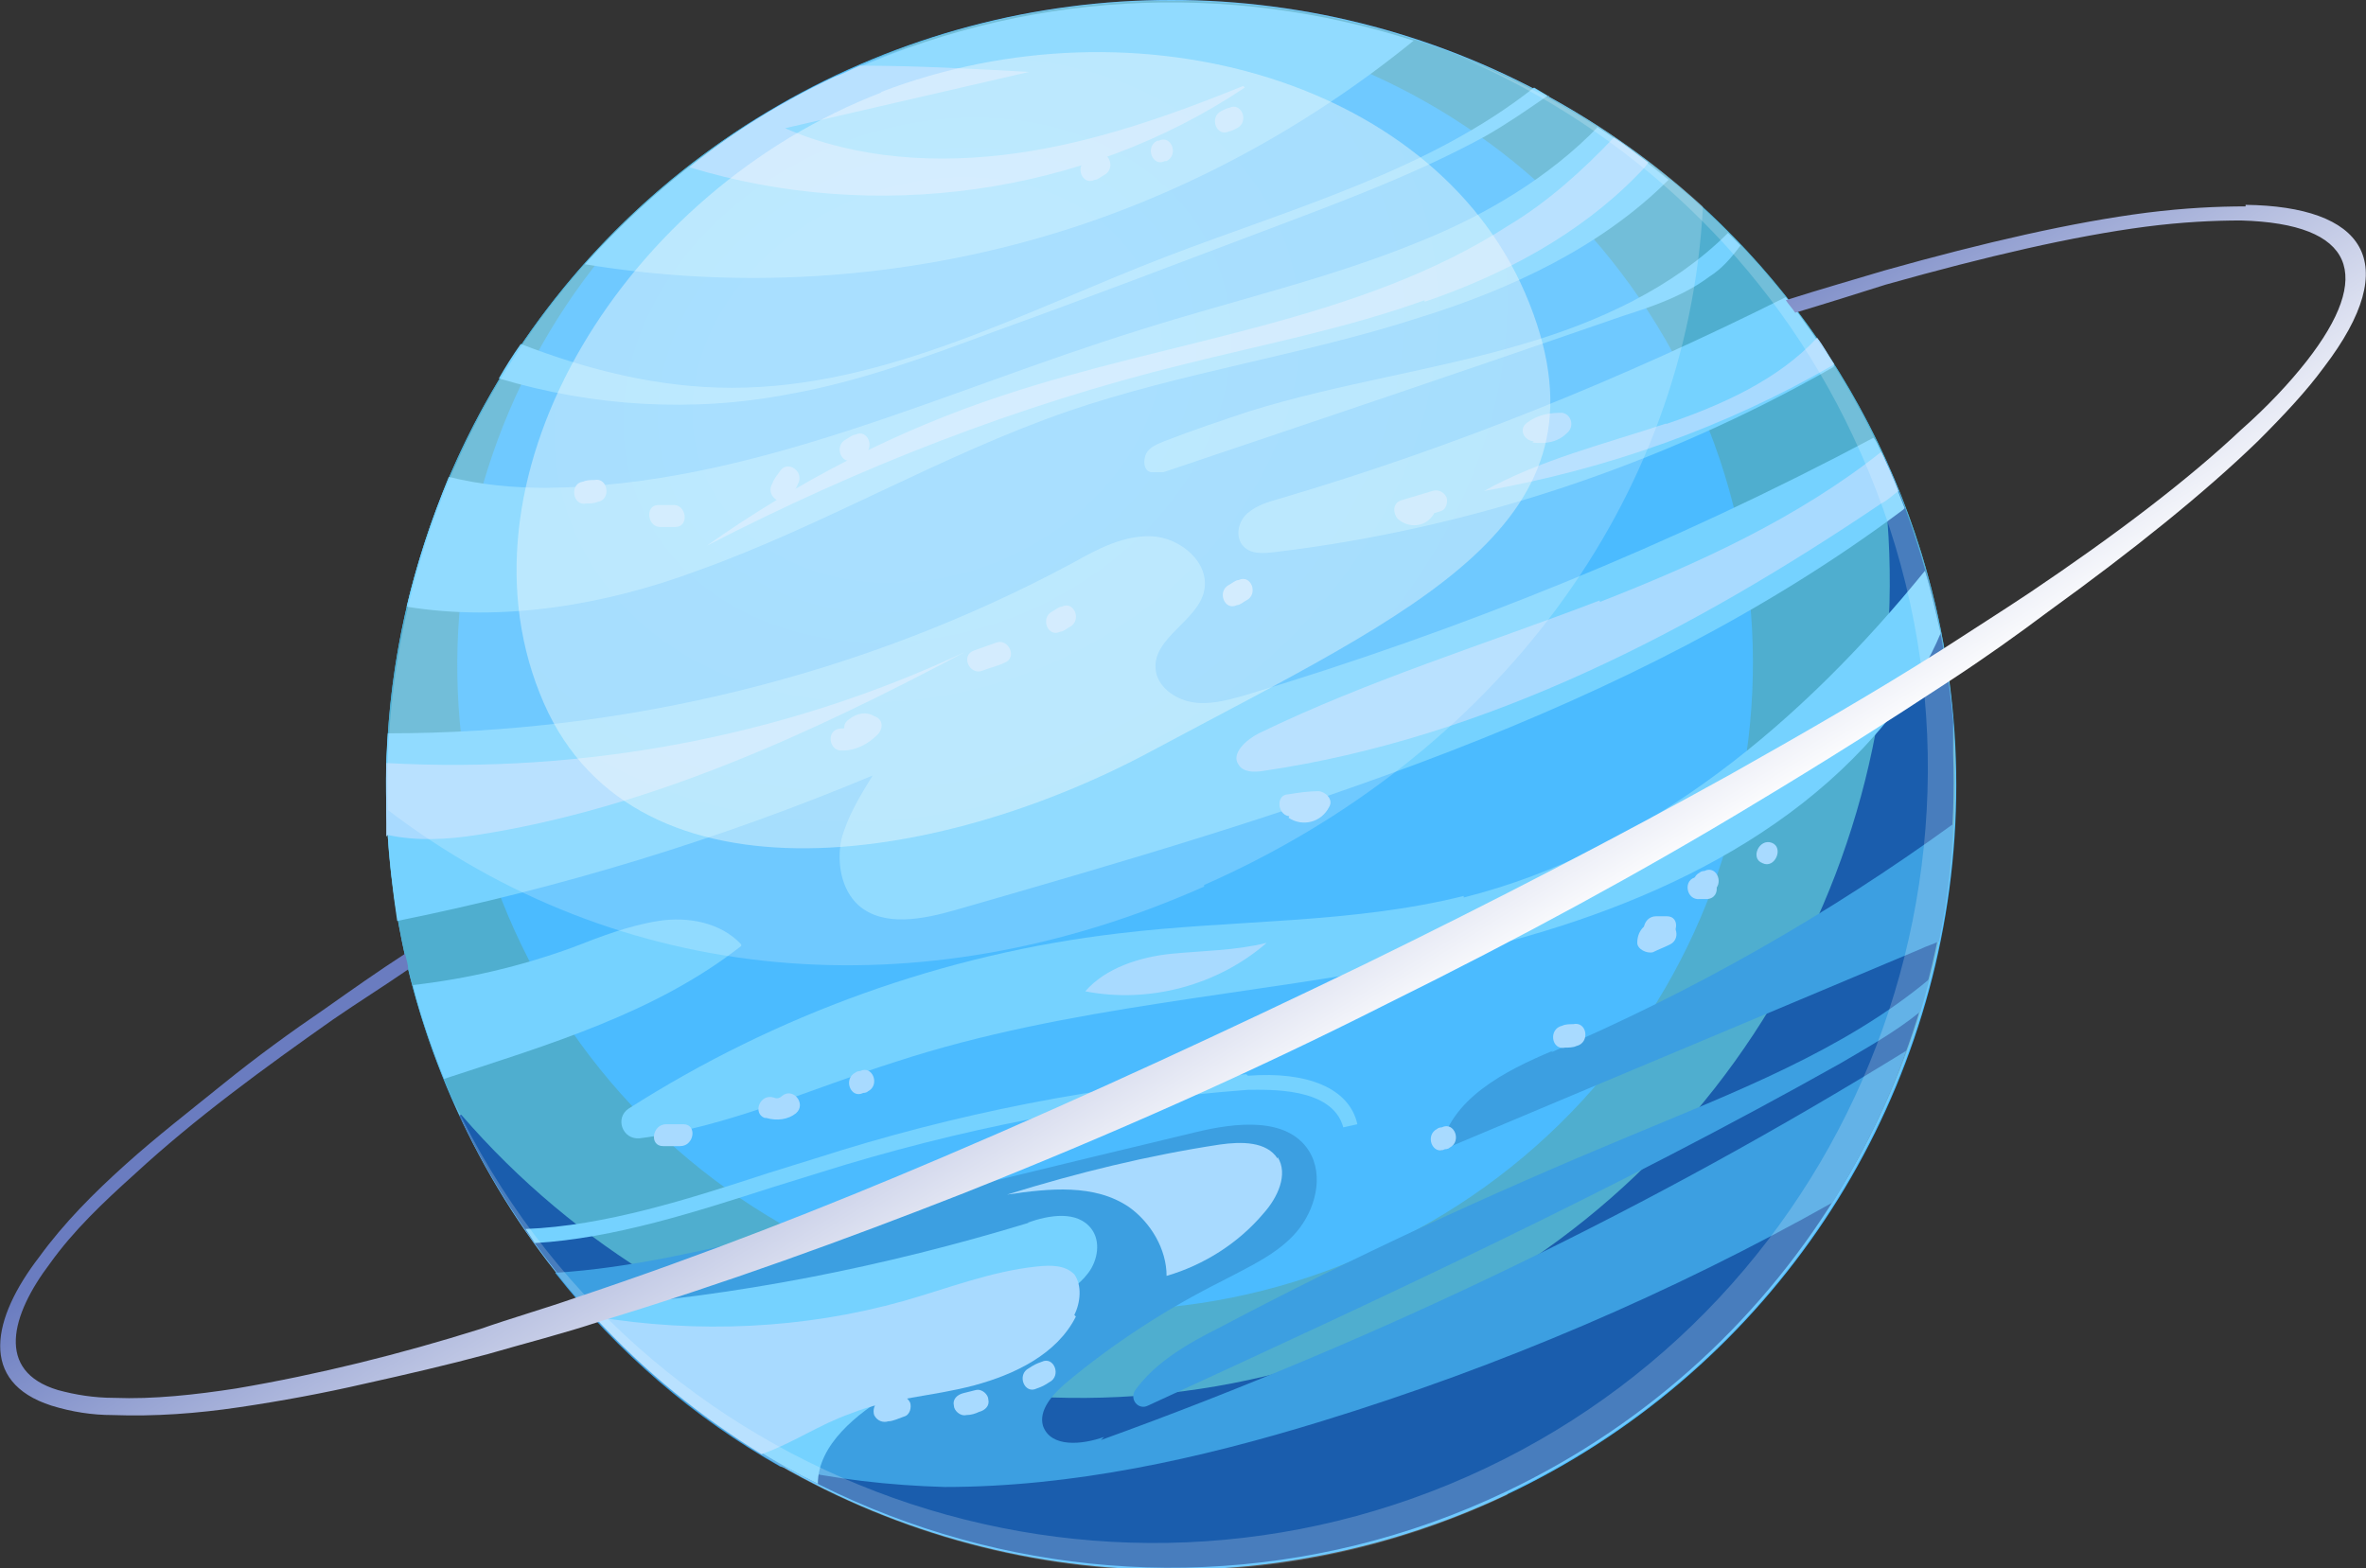 <?xml version="1.0" encoding="UTF-8"?>
<svg xmlns="http://www.w3.org/2000/svg" xmlns:xlink="http://www.w3.org/1999/xlink" version="1.1" viewBox="0 0 151.3 100.3">
  <rect x="0" y="0" width="151.3" height="100.3" fill="#333333" stroke="none"/>
  <defs>
    <style>
      .cls-1 {
        fill: url(#radial-gradient);
        opacity: .4;
      }

      .cls-1, .cls-2, .cls-3 {
        isolation: isolate;
      }

      .cls-4 {
        fill: #a8daff;
      }

      .cls-5 {
        fill: url(#linear-gradient);
      }

      .cls-6 {
        fill: #4bbbff;
      }

      .cls-7 {
        fill: #75d2ff;
      }

      .cls-8 {
        fill: #3c9fe1;
      }

      .cls-9 {
        fill: #4faecf;
      }

      .cls-10 {
        fill: #1a5dad;
      }

      .cls-2 {
        opacity: .2;
      }

      .cls-2, .cls-3 {
        fill: #fff;
      }

      .cls-3 {
        opacity: .2;
      }
    </style>
    <radialGradient id="radial-gradient" cx="-658.6" cy="694.6" fx="-658.6" fy="694.6" r="54.4" gradientTransform="translate(930.7 -377.3) rotate(-65.4) scale(.9 -.9) skewX(-12.2)" gradientUnits="userSpaceOnUse">
      <stop offset=".2" stop-color="#fff"/>
      <stop offset="1" stop-color="#f3f9f7"/>
    </radialGradient>
    <linearGradient id="linear-gradient" x1="65.3" y1="61" x2="91.8" y2="42.1" gradientTransform="translate(-14.9 72) rotate(22.8) scale(1 -1)" gradientUnits="userSpaceOnUse">
      <stop offset="0" stop-color="#6a7cc0"/>
      <stop offset="1" stop-color="#fff"/>
    </linearGradient>
  </defs>
  <!-- Generator: Adobe Illustrator 28.7.5, SVG Export Plug-In . SVG Version: 1.2.0 Build 176)  -->
  <g>
    <g id="Layer_1">
      <circle class="cls-6" cx="74.9" cy="50.2" r="50.2"/>
      <path class="cls-9" d="M52.7,5.2c19.7-9.5,43.7-2,54.3,17.4,11,20,3.6,45.2-16.5,56.1-20.1,11-45.2,3.6-56.2-16.4-10.6-19.4-4-43.6,14.7-55.1-22.9,13.8-31.1,43.3-18.2,66.9,13.3,24.3,43.8,33.2,68.1,19.9,24.3-13.3,33.3-43.8,20-68C106,2.5,76.7-6.6,52.7,5.2h0Z"/>
      <path class="cls-10" d="M29.4,71.3c0,.1,0,.2.1.3,11.9,25,41.8,35.7,66.8,23.8,18.7-8.9,29.3-27.8,28.6-47.2,0-.3,0-.6,0-1,0-.3,0-.7,0-1-.5-5.7-1.9-11.3-4.3-16.7-.1-.3-.3-.1-.4-.4,3.6,22.3-8,45.9-30.1,55.8-21.5,9.6-46,3.3-60.6-13.6Z"/>
      <path class="cls-7" d="M53.4,4.9c-6.3,3-11.6,7.1-16,12,9.7,1.6,19.7,1,29.1-1.7,8.7-2.5,16.9-6.9,23.9-12.6-11.8-3.8-25-3.3-37,2.4Z"/>
      <path class="cls-7" d="M102.2,8.1c-3.1,3.2-7.1,5.6-11.3,7.3-5.8,2.4-12,3.8-18,5.7-12.6,3.9-24.8,10-38,10.1-2.1,0-4.2-.2-6.2-.7-1.1,2.7-2,5.4-2.7,8.3,6.1,1,12.7-.1,18.6-2.3,8.1-2.9,15.6-7.4,23.7-10.2,7.3-2.5,15.1-3.6,22.5-6,5.8-1.8,11.6-4.5,15.9-8.8-1.5-1.2-3-2.4-4.6-3.4Z"/>
      <path class="cls-7" d="M121.8,32.5c-.5-1.3-1-2.5-1.6-3.8-.1-.2-.2-.5-.4-.7-12.8,6.8-26.3,12.3-40.3,16.5-1.1.3-2.2.6-3.3.4-1.1-.2-2.2-1-2.3-2.1-.2-2,2.7-3.1,3.1-5,.4-1.8-1.5-3.4-3.3-3.5s-3.5.8-5.1,1.7c-13.4,7.2-28.6,10.9-43.8,10.9-.3,4,0,8,.6,12,10.4-2.1,20.6-5.2,30.4-9.3-.8,1.3-1.6,2.6-2,4.1-.3,1.5,0,3.2,1.1,4.2,1.6,1.4,4.1.9,6.2.3,21.2-6.1,43.1-12.5,60.6-25.6h0Z"/>
      <path class="cls-7" d="M117.3,23.4c-1-1.5-2-3-3.1-4.4-10.4,5.2-21.2,9.6-32.4,12.9-.7.2-1.4.4-2,.9s-.8,1.4-.4,2c.5.7,1.4.6,2.2.5,12.5-1.5,24.7-5.6,35.6-11.8h0Z"/>
      <path class="cls-8" d="M70.6,91.9c-1.4.5-3.4.7-3.9-.7-.3-1,.6-2,1.4-2.7,3.1-2.6,6.5-4.8,10.1-6.6,1.7-.9,3.5-1.7,4.7-3.1s1.8-3.6.8-5.2c-1.4-2.2-4.7-1.8-7.2-1.2-8.8,2.1-17.7,4.3-26.5,6.4-4.7,1.1-9.6,2.3-14.5,2.6,4,5.1,8.9,9.3,14.4,12.4,3.4.8,7,1.2,10.5,1.3,8.2,0,16.3-1.8,24.1-4.2,11.4-3.5,22.4-8.2,32.7-14,1.9-3.1,3.5-6.3,4.7-9.7-16.2,10-33.5,18.4-51.5,24.9h0Z"/>
      <path class="cls-7" d="M99.1,6.2l-1-.6c-6.7,5.3-15.4,7.7-23.5,10.8-9.1,3.5-18,8.4-27.8,8.4-4.6,0-9.1-1.1-13.5-2.8-.5.7-1,1.5-1.4,2.2,6,1.8,12.4,2.2,18.6,1,4.5-.8,8.8-2.4,13.1-4,6.1-2.2,12.1-4.5,18.2-6.8,4.5-1.7,9-3.4,13.2-5.7,1.4-.8,2.7-1.7,4-2.6Z"/>
      <path class="cls-7" d="M109.3,17.7c.8-.5,1.4-1.2,2-2-.3-.3-.5-.5-.8-.8-3.5,3.5-8.3,5.7-13.1,7.1-5.7,1.7-11.7,2.5-17.5,4.3-1.8.6-3.6,1.2-5.4,1.9-.5.2-1,.4-1.2.8s-.2,1.1.3,1.2c.2,0,.5,0,.8,0,9.8-3.3,19.6-6.6,29.4-10,1.9-.6,3.9-1.3,5.5-2.5Z"/>
      <path class="cls-8" d="M123.4,62.6c-5.5,4.6-12.6,7.3-19.3,10.1-8.9,3.7-17.6,7.7-26.1,12.2-2,1-4.1,2.2-5.4,4-.4.6.2,1.3.8,1,15-6.9,29.9-13.8,44.3-21.9,1.7-1,3.5-2,5.1-3.3.2-.7.4-1.4.6-2.2h0Z"/>
      <path class="cls-7" d="M65.8,78.2c-9.2,2.8-18.7,4.7-28.3,5.4,4.3,4.6,9.3,8.6,14.8,11.3,0-2.5,2.5-4.5,4.7-5.8l10.3-5.9c.9-.5,1.7-1,2.3-1.8s.8-2,.2-2.8c-.9-1.2-2.7-.9-4.1-.4Z"/>
      <path class="cls-7" d="M47.4,60.4c-1.3-1.4-3.4-1.8-5.3-1.5s-3.7,1-5.5,1.7c-3.3,1.2-6.7,2-10.2,2.4.5,2,1.2,4,2,6,6.7-2.2,13.5-4.2,19-8.5h0Z"/>
      <path class="cls-8" d="M99.3,67.2c-3.1,1.3-6.6,3.1-7.2,6.4,10.2-4.3,20.5-8.6,30.7-12.9.4-.2.8-.3,1.2-.5.5-2.5.8-5,.9-7.5-8,5.8-16.6,10.7-25.7,14.6h0Z"/>
      <path class="cls-7" d="M93.6,57.3c-7.2,1.8-14.7,1.5-22.1,2.4-11.1,1.3-21.9,5.2-31.3,11.2-.9.6-.4,2,.7,1.9,5.6-.7,11-3.2,16.4-4.9,11-3.6,22.7-4.2,34.1-6.5,11.3-2.3,22.9-6.9,29.9-16.1,1.1-1.5,2.1-3.1,2.8-4.8-.3-1.3-.6-2.7-1-4-7.8,9.6-17.6,17.9-29.5,20.9h0Z"/>
      <path class="cls-7" d="M79.7,68.7c-9.4.7-18.6,2.5-27.6,5.4-1,.3-1.9.6-2.9.9-5.2,1.7-10.5,3.4-15.6,3.6.2.3.4.6.6.9,5.1-.3,10.3-2,15.3-3.6,1-.3,1.9-.6,2.9-.9,8.9-2.8,18.1-4.6,27.4-5.3,1.3,0,5.4-.2,6.1,2.4l.9-.2c-.5-2.3-3.2-3.4-7-3.1h0Z"/>
      <path class="cls-4" d="M81.7,74.1c-.7-1.1-2.3-1.1-3.7-.9-4.6.7-9.1,1.8-13.6,3.2,2.7-.4,5.6-.7,7.8.8,1.4,1,2.4,2.7,2.4,4.4,2.4-.7,4.6-2.1,6.2-4,.9-1,1.6-2.5.9-3.6h0Z"/>
      <g>
        <path class="cls-4" d="M102.3,38.4c-7.3,2.8-14.8,5.1-21.8,8.5-.8.4-1.8,1.3-1.3,2,.3.5,1,.5,1.6.4,14.3-2.1,27.5-9,39.5-17.1.4-.2.7-.5,1.1-.8-.3-.8-.7-1.7-1.1-2.5-5.3,4.2-11.6,7.1-18,9.6h0Z"/>
        <path class="cls-4" d="M24.8,53.4c1.8.4,3.8.3,5.7,0,11-1.7,21.4-6.5,31.2-11.7-11.5,5.4-24.3,7.8-37,7.1,0,1.6,0,3.1,0,4.7h0Z"/>
        <path class="cls-4" d="M68.7,84.1c.4-.8.5-1.9,0-2.6-.6-.6-1.5-.6-2.4-.5-2.9.3-5.7,1.4-8.5,2.2-6.4,1.8-13.2,2.1-19.8,1,3.2,3.5,6.8,6.4,10.7,8.8,2-.7,3.7-1.9,5.7-2.6,2.5-1,5.3-1.1,7.9-1.8s5.3-2,6.5-4.4h0Z"/>
        <path class="cls-4" d="M91.1,19.3c5-1.7,9.9-4.3,13.6-8.1.3-.3.5-.5.7-.8-.7-.5-1.4-1.1-2.2-1.6-2,2.1-4.2,4.1-6.7,5.6-9.6,6.2-21.6,7.3-32.4,10.9-6.7,2.2-13.1,5.5-18.9,9.6,9.7-5,19.9-9,30.5-11.6,5.2-1.3,10.4-2.3,15.4-4.1h0Z"/>
        <path class="cls-4" d="M106.5,27.1c-3.9,1.3-8,2.3-11.6,4.3,7.9-1.4,15.5-4.1,22.4-8.1-.4-.6-.7-1.2-1.1-1.7-2.5,2.7-6.1,4.3-9.6,5.5h0Z"/>
        <path class="cls-4" d="M79.5,5.5c-4.7,1.9-9.5,3.6-14.5,4.3-5,.7-10.2.4-14.8-1.6,5.2-1.2,10.4-2.4,15.6-3.6-3.6-.2-7.2-.4-10.8-.4-.5.2-1,.5-1.6.7-3.4,1.6-6.5,3.5-9.3,5.8,11.8,3.6,25.2,1.8,35.5-5.1h0Z"/>
      </g>
      <path class="cls-4" d="M81,60.3c-3.1,2.7-7.5,3.9-11.6,3.1,1.3-1.5,3.5-2.2,5.5-2.4s4.1-.2,6.1-.7Z"/>
      <path class="cls-4" d="M82.4,52.3c.9.6,2.1.3,2.6-.7.3-.5-.3-1-.7-1-.6,0-1.3.1-1.9.2-.9,0-.7,1.5.2,1.4.6,0,1.3-.1,1.9-.2-.3-.3-.5-.7-.7-1,0,.1-.3.2-.4,0-.8-.5-1.7.6-.9,1.1h0Z"/>
      <path class="cls-4" d="M91.6,31.4c-.7.2-1.3.4-2,.6-.6.2-.5.9-.2,1.2.7.6,1.7.5,2.2-.2.6-.7-.6-1.6-1.1-.9-.1.1-.2,0-.2,0,0,.4-.1.8-.2,1.2.7-.2,1.3-.4,2-.6.4-.1.5-.6.4-.9-.2-.4-.6-.5-.9-.4h0Z"/>
      <path class="cls-4" d="M98,28.3c.8.1,1.6,0,2.2-.6.5-.4.3-1.2-.3-1.3-.8,0-1.5.1-2.2.6-.8.5,0,1.6.9,1.1.3-.2.7-.3,1.1-.3-.1-.4-.2-.9-.3-1.3-.4.3-.7.3-1.1.3-.9-.1-1.1,1.3-.2,1.4h0Z"/>
      <path class="cls-4" d="M53.9,48c.8,0,1.6-.4,2.2-1,.4-.4.4-1-.2-1.2-.5-.3-1.1-.2-1.6.2-.8.5.1,1.7.9,1.1,0,0,0,0,.2,0,0-.4,0-.8-.2-1.2-.4.4-.9.7-1.5.7-.9.1-.7,1.5.2,1.4h0Z"/>
      <path class="cls-4" d="M62.8,42.9c.5-.2,1-.3,1.4-.5.9-.3.3-1.6-.5-1.3l-1.4.5c-.9.3-.3,1.6.5,1.3h0Z"/>
      <path class="cls-4" d="M67.8,40.4c.2,0,.4-.2.6-.3.8-.4.3-1.7-.5-1.3-.2,0-.4.2-.6.3-.8.4-.3,1.7.5,1.3Z"/>
      <path class="cls-4" d="M42.4,73.3c.4,0,.8,0,1.1,0,.9,0,1.1-1.4.2-1.4-.4,0-.8,0-1.1,0-.9,0-1.1,1.4-.2,1.4Z"/>
      <path class="cls-4" d="M49,71.5c.7.2,1.4.1,1.9-.3.7-.6-.2-1.7-.9-1.1-.1.1-.3.2-.5.1-.9-.3-1.4,1-.6,1.3h0Z"/>
      <path class="cls-4" d="M55.2,69.9c0,0,.2,0,.3-.1.8-.4.3-1.7-.5-1.3,0,0-.2,0-.3.1-.8.4-.3,1.7.5,1.3Z"/>
      <path class="cls-4" d="M92.4,73.5c0,0,.2,0,.3-.1.8-.4.3-1.7-.5-1.3,0,0-.2,0-.3.1-.8.4-.3,1.7.5,1.3Z"/>
      <path class="cls-4" d="M100.1,67c.2,0,.5,0,.7-.1.9-.2.7-1.6-.2-1.4-.2,0-.5,0-.7.1-.9.2-.7,1.6.2,1.4Z"/>
      <path class="cls-4" d="M105.7,60c.2,0,.5,0,.7,0,.9,0,1.1-1.4.2-1.4-.2,0-.5,0-.7,0-.9,0-1.1,1.4-.2,1.4Z"/>
      <path class="cls-4" d="M105.8,58.9c-.7.2-1.1.7-1.1,1.4,0,.4.6.7,1,.6.4-.2.7-.3,1.1-.5.8-.4.3-1.7-.5-1.3-.4.2-.7.3-1.1.5.3.2.7.4,1,.6,0,0-.1.2-.2.2.9-.2.7-1.6-.2-1.4h0Z"/>
      <path class="cls-4" d="M108.7,57.5c.2,0,.3,0,.5,0,.9-.1.7-1.5-.2-1.4-.2,0-.3,0-.5,0-.9.1-.7,1.5.2,1.4Z"/>
      <path class="cls-4" d="M109.2,57.1c0,0,.2,0,.3-.1.8-.4.3-1.7-.5-1.3,0,0-.2,0-.3.1-.8.4-.3,1.7.5,1.3Z"/>
      <path class="cls-4" d="M112.7,55.2c.8.4,1.4-1,.6-1.3s-1.4,1-.6,1.3Z"/>
      <path class="cls-4" d="M56.8,90.9c.3,0,.7-.2,1-.3.4-.1.5-.6.4-.9-.2-.4-.6-.5-.9-.4-.3,0-.7.2-1,.3-.4.1-.5.6-.4.9.2.4.6.5.9.4Z"/>
      <path class="cls-4" d="M61.8,90.5c.3,0,.6-.1.8-.2.4-.1.7-.4.6-.8,0-.3-.4-.7-.8-.6l-.8.2c-.4.1-.7.4-.6.8,0,.3.4.7.8.6Z"/>
      <path class="cls-4" d="M66.3,88.8c.3-.1.5-.2.8-.4.8-.4.3-1.7-.5-1.3-.3.1-.5.2-.8.4-.8.4-.3,1.7.5,1.3Z"/>
      <path class="cls-4" d="M50.5,31.8c.2-.3.4-.5.5-.8.5-.8-.6-1.6-1.1-.9-.2.3-.4.5-.5.8-.5.8.6,1.6,1.1.9Z"/>
      <path class="cls-4" d="M42.3,33.7c.3,0,.6,0,.9,0,.9,0,.7-1.5-.2-1.4-.3,0-.6,0-.9,0-.9,0-.7,1.5.2,1.4Z"/>
      <path class="cls-4" d="M54.6,29.4c.2,0,.4-.2.6-.3.8-.4.3-1.7-.5-1.3-.2,0-.4.2-.6.3-.8.4-.3,1.7.5,1.3Z"/>
      <path class="cls-4" d="M37.5,32.2c.2,0,.5,0,.7-.1.9-.1.7-1.6-.2-1.4-.2,0-.5,0-.7.1-.9.1-.7,1.6.2,1.4Z"/>
      <path class="cls-4" d="M70,11.5c.2,0,.4-.2.6-.3.8-.4.3-1.7-.5-1.3-.2,0-.4.2-.6.3-.8.4-.3,1.7.5,1.3Z"/>
      <path class="cls-4" d="M74.5,10.3s0,0,.1,0c.8-.4.3-1.7-.5-1.3,0,0,0,0-.1,0-.8.4-.3,1.7.5,1.3Z"/>
      <path class="cls-4" d="M78.6,8.4c.1,0,.3-.1.5-.2.8-.4.3-1.7-.5-1.3-.1,0-.3.1-.5.2-.8.4-.3,1.7.5,1.3Z"/>
      <path class="cls-4" d="M79.1,38.7c.2,0,.4-.2.6-.3.8-.4.3-1.7-.5-1.3-.2,0-.4.2-.6.3-.8.4-.3,1.7.5,1.3Z"/>
      <path class="cls-3" d="M96.4,95.5c25-11.9,35.7-41.8,23.8-66.8-5.6-11.9-15.3-20.5-26.7-25,10.6,4.6,19.7,12.9,25,24.2,11.7,24.7,1.2,54.3-23.5,66-24.7,11.7-54.3,1.2-66-23.5.2.5.4.9.6,1.4,11.9,25,41.8,35.7,66.8,23.8h0Z"/>
      <path class="cls-2" d="M77,56.6c18.6-8.2,30.9-24.5,31.9-43.4C94.2-.2,72.4-4.2,53.4,4.9c-18.6,8.8-29.2,27.6-28.6,46.9,14.8,11.3,34,13,52.2,4.9h0Z"/>
      <path class="cls-1" d="M56.3,5.9c16.4-6.3,35.9-.7,41.5,13.5,5.6,14.1-7.1,19.5-24.1,28.6-13.9,7.5-33.7,10.4-39.2-3.7-5.6-14.1,5.5-32.1,21.9-38.4h0Z"/>
      <path class="cls-5" d="M143.6,13.2c-1.8,0-3.9.1-6.3.4-4.7.6-10.4,1.9-16.8,3.7-2,.6-4.1,1.2-6.3,1.9.2.3.4.5.6.8,2-.6,3.9-1.2,5.8-1.8,6.4-1.8,12-3.1,16.6-3.7,2.3-.3,4.4-.4,6.1-.4,7.3.2,8.5,3.5,4.2,9-1.1,1.4-2.5,2.9-4.2,4.4-3.4,3.2-8,6.7-13.5,10.4-1.8,1.2-3.7,2.4-5.7,3.7-4.1,2.6-8.6,5.2-13.4,7.9-7.2,4-15.1,8.1-23.5,12.2-8.5,4.1-17.5,8.3-26.9,12.3-7.5,3.2-15.4,6.3-23.5,9-2,.7-4.1,1.3-6.1,2-5.1,1.6-10.3,2.9-15.6,3.8-2.6.4-5.3.7-7.8.6-1.3,0-2.5-.2-3.6-.5-4-1.2-3-4.8-.5-8.1,1.5-2.1,3.4-3.9,5.4-5.7,3.9-3.6,8.3-6.8,12.7-9.9,1.6-1.1,3.2-2.1,4.8-3.2,0-.3-.1-.6-.2-1-1.7,1.1-3.4,2.3-5.1,3.5-2.2,1.5-4.4,3.1-6.5,4.8s-4.3,3.4-6.3,5.2c-2,1.8-3.9,3.7-5.5,5.9-3,3.9-3.9,8,.8,9.5,1.3.4,2.6.6,3.9.6,2.7.1,5.4-.1,8.1-.5,2.7-.4,5.4-.9,8-1.5,2.7-.6,5.3-1.2,7.9-1.9,2.4-.7,4.8-1.3,7.2-2.1,7.9-2.4,15.6-5.2,23-8.1,9.6-3.8,18.8-7.9,27.3-12.2,8.5-4.2,16.4-8.5,23.5-12.8,4.5-2.7,8.6-5.3,12.4-7.8,2.3-1.5,4.4-3,6.4-4.5,5.4-3.9,10-7.6,13.4-10.9,1.7-1.7,3.1-3.2,4.2-4.7,5.2-6.8,2.5-10.3-5-10.4h0Z"/>
    </g>
  </g>
</svg>